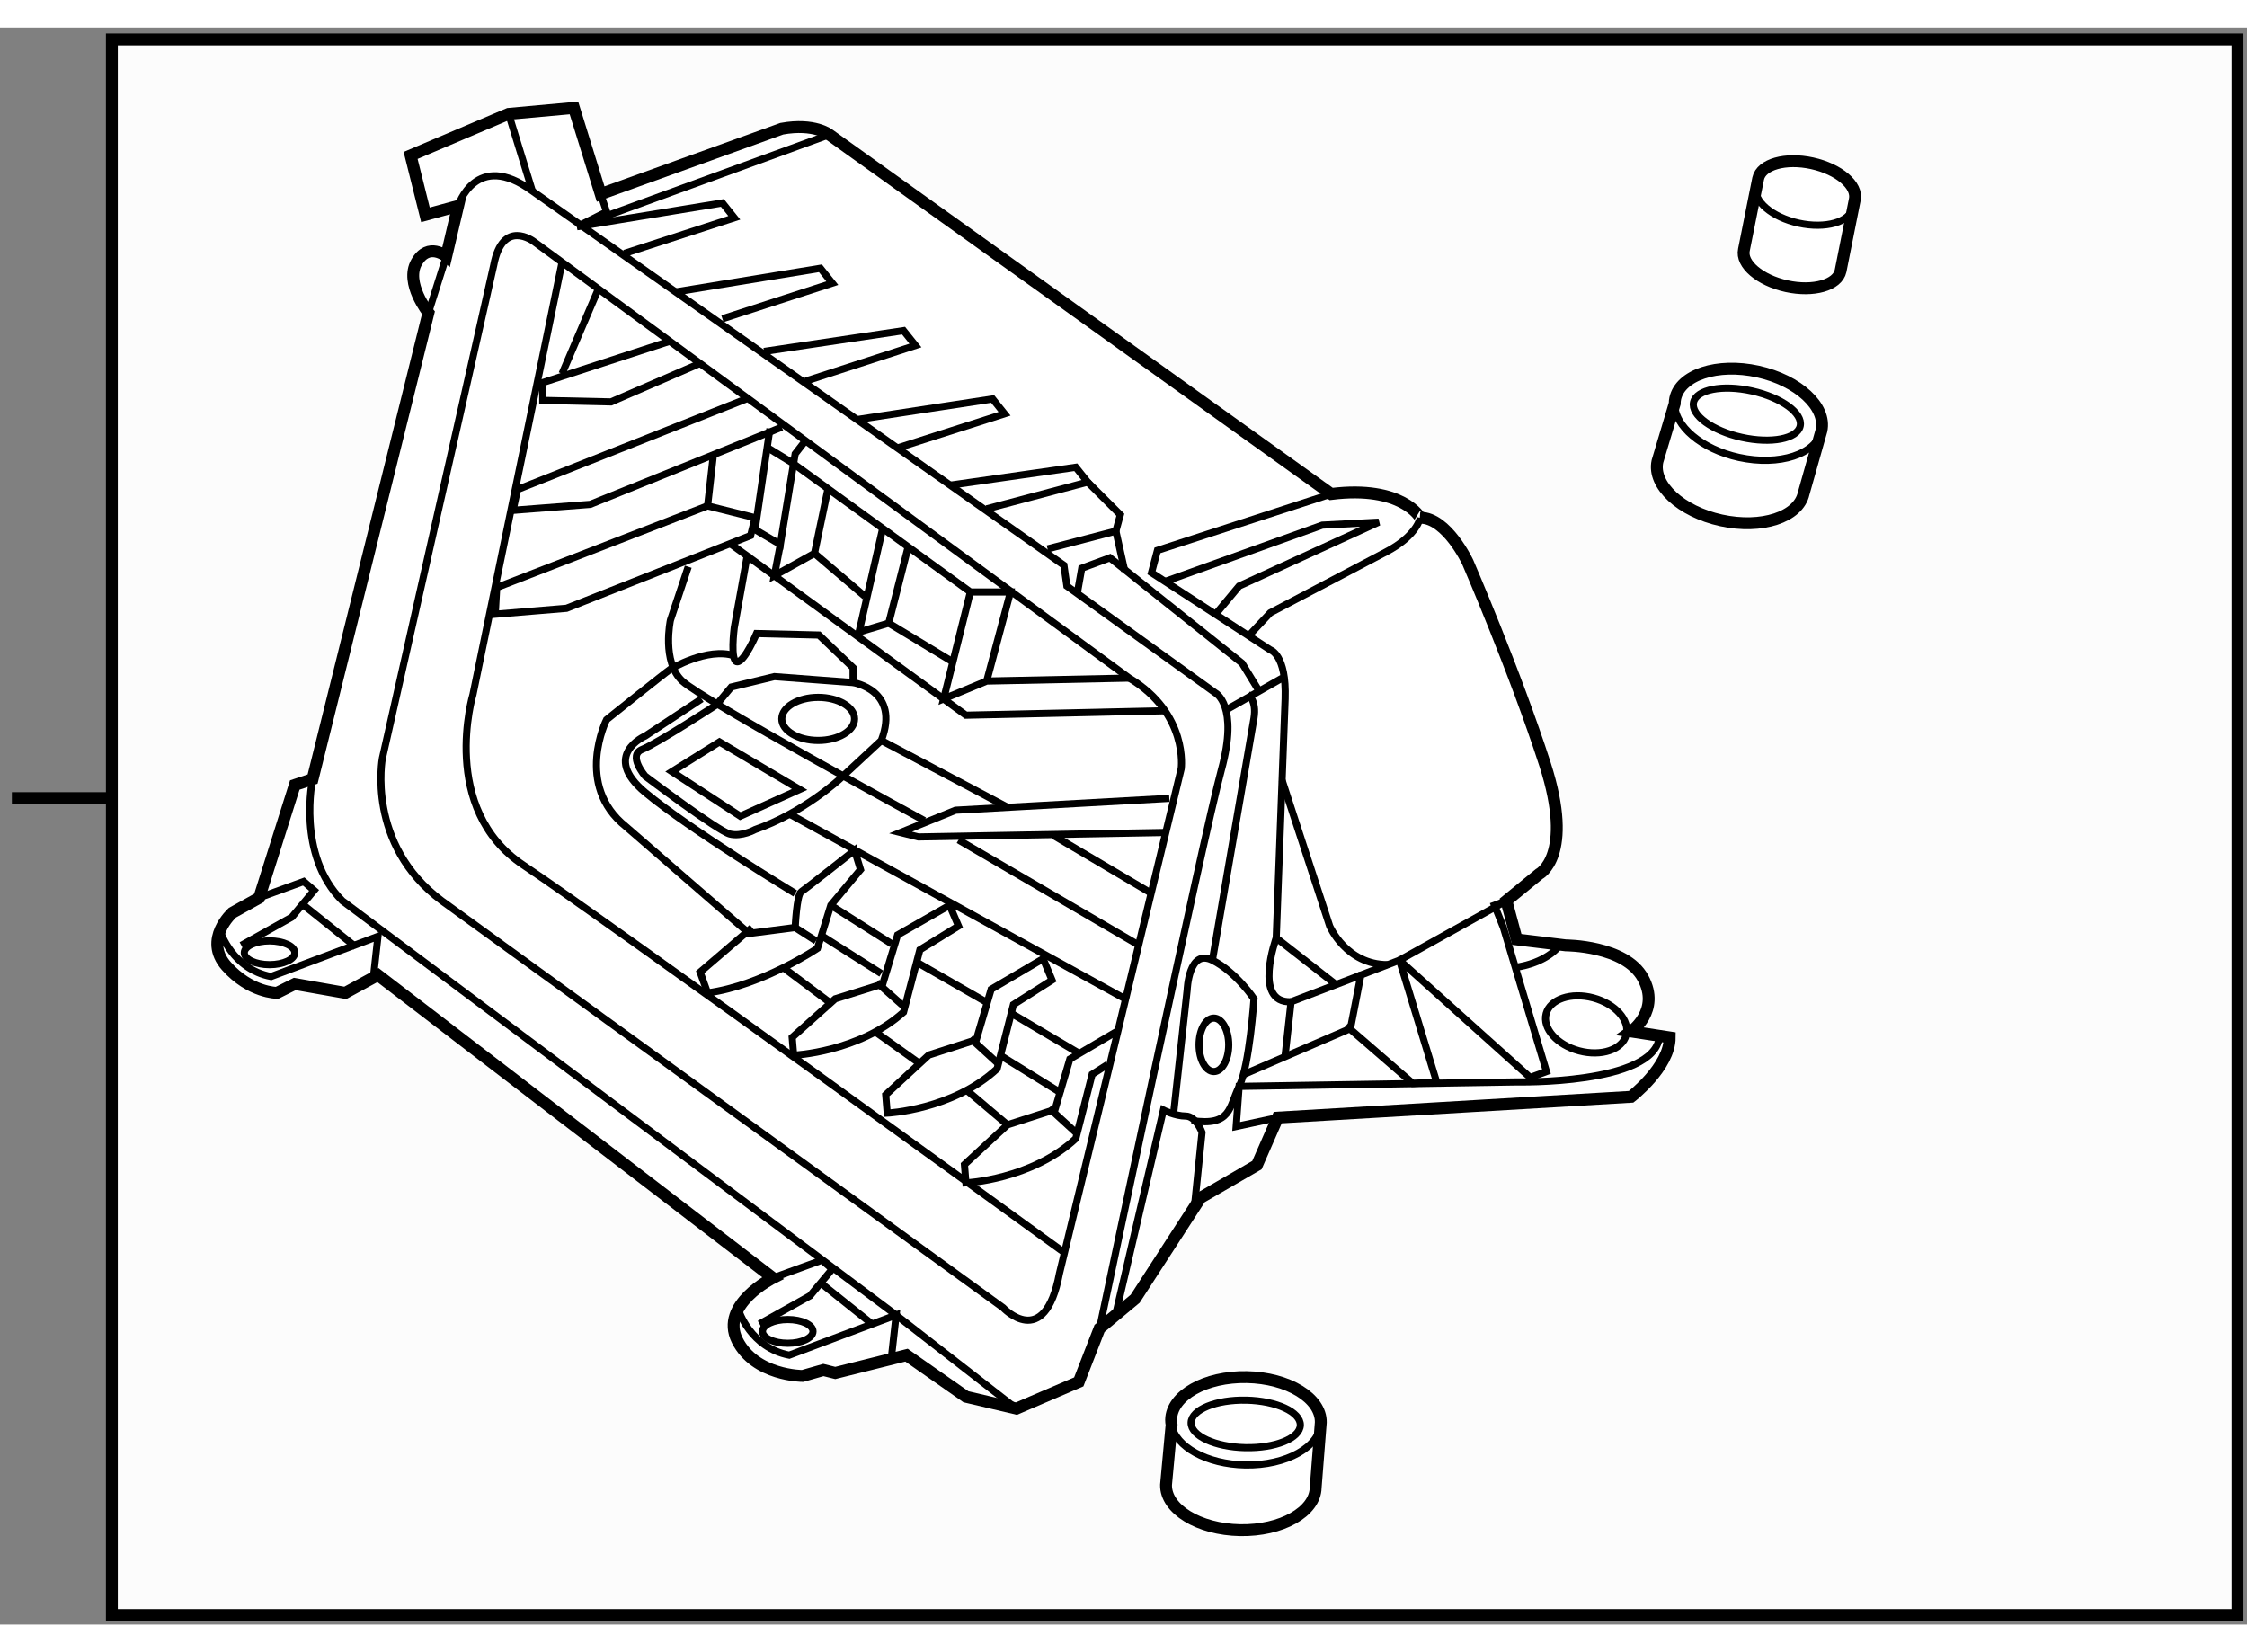 <?xml version="1.0" encoding="utf-8"?>
<!-- Generator: Adobe Illustrator 15.1.0, SVG Export Plug-In . SVG Version: 6.00 Build 0)  -->
<!DOCTYPE svg PUBLIC "-//W3C//DTD SVG 1.1//EN" "http://www.w3.org/Graphics/SVG/1.1/DTD/svg11.dtd">
<svg version="1.1" xmlns="http://www.w3.org/2000/svg" xmlns:xlink="http://www.w3.org/1999/xlink" x="0px" y="0px" width="244.8px"
	 height="180px" viewBox="140.153 15.843 94.584 67.215" enable-background="new 0 0 244.8 180" xml:space="preserve">
	
<rect x="140.153" y="15.843" width="94.584" height="67.215" fill="#808080" stroke="none"/>
	
<g></g><g><rect x="144.862" y="16.343" fill="#FCFCFC" stroke="#000000" stroke-width="0.5" width="89.475" height="66.315"></rect><line fill="none" stroke="#000000" stroke-width="0.5" x1="140.653" y1="48.272" x2="144.862" y2="48.272"></line></g><g><path fill="#FFFFFF" stroke="#000000" stroke-width="0.5" d="M196.187,35.47l-21.125-15.125c0,0-0.625-0.5-2-0.25l-7.625,2.75
				l-1.125-3.625l-2.75,0.25l-4.125,1.75l0.625,2.5l1.375-0.375l-0.5,2.125c0,0-0.75-0.625-1.25,0.25s0.5,2.125,0.5,2.125
				l-4.875,19.625l-0.75,0.25l-1.5,4.75l-1.125,0.625c0,0-1.25,1.125-0.25,2.25s2.125,1.125,2.125,1.125l0.75-0.375l2.125,0.375
				l1.375-0.75l16.625,12.75c0,0-2.25,1.125-1.5,2.625s2.75,1.5,2.75,1.5l0.875-0.25l0.5,0.125l3-0.75l2.5,1.75l2.125,0.5
				l2.625-1.125l0.875-2.25l1.5-1.25l2.75-4.25l2.375-1.375l0.875-2l14.875-0.875c0,0,1.625-1.25,1.625-2.5l-1.625-0.25
				c0,0,1.25-0.875,0.5-2.25s-3.25-1.375-3.25-1.375l-2.063-0.25l-0.438-1.625l1.375-1.125c0,0,1.5-0.75,0.25-4.625
				s-3.25-8.5-3.25-8.5s-0.875-1.875-2-1.875C199.937,36.47,199.187,35.095,196.187,35.47z"></path><path fill="none" stroke="#000000" stroke-width="0.3" d="M159.437,23.345c0,0,0.75-2.375,3.125-0.625l22.375,15.75l0.125,0.875
				l6.25,4.5c0,0,1,0.5,0.25,3.25s-5.125,23.5-5.125,23.5"></path><line fill="none" stroke="#000000" stroke-width="0.3" x1="161.562" y1="19.47" x2="162.562" y2="22.72"></line><polyline fill="none" stroke="#000000" stroke-width="0.3" points="165.437,22.845 165.687,23.595 164.437,24.22 175.062,20.345 
						"></polyline><polyline fill="none" stroke="#000000" stroke-width="0.3" points="166.437,25.345 171.062,23.845 170.562,23.22 164.437,24.22 		
				"></polyline><polyline fill="none" stroke="#000000" stroke-width="0.3" points="170.562,28.095 175.187,26.595 174.687,25.97 168.562,26.97 		
				"></polyline><polyline fill="none" stroke="#000000" stroke-width="0.3" points="174.062,30.72 178.687,29.22 178.187,28.595 172.312,29.47 		
				"></polyline><polyline fill="none" stroke="#000000" stroke-width="0.3" points="177.937,33.532 182.437,32.095 181.937,31.47 176.187,32.345 
						"></polyline><polyline fill="none" stroke="#000000" stroke-width="0.3" points="181.687,36.095 185.937,34.97 185.437,34.345 180.187,35.095 
						"></polyline><path fill="none" stroke="#000000" stroke-width="0.3" d="M199.937,36.47c0,0-0.125,0.75-1.438,1.438s-4.875,2.563-4.875,2.563
				l-0.938,1"></path><path fill="none" stroke="#000000" stroke-width="0.3" d="M196.187,35.47l-7.313,2.375l-0.25,0.938l5,3.25
				c0,0,0.688,0.188,0.625,2.063l-0.375,10.063l2.563,2"></path><path fill="none" stroke="#000000" stroke-width="0.3" d="M171.249,69.845c0,0,0.5,1.563,2.125,1.875l4.5-1.688l-0.188,1.688"></path><polyline fill="none" stroke="#000000" stroke-width="0.3" points="172.687,68.47 174.749,67.72 175.187,68.095 174.249,69.22 
				172.124,70.407 		"></polyline><ellipse fill="none" stroke="#000000" stroke-width="0.3" cx="173.312" cy="70.72" rx="1.063" ry="0.5"></ellipse><line fill="none" stroke="#000000" stroke-width="0.3" x1="174.749" y1="68.72" x2="176.937" y2="70.47"></line><path fill="none" stroke="#000000" stroke-width="0.3" d="M149.437,53.907c0,0,0.5,1.563,2.125,1.875l4.5-1.688l-0.188,1.688"></path><polyline fill="none" stroke="#000000" stroke-width="0.3" points="150.874,52.532 152.937,51.782 153.374,52.157 152.437,53.282 
				150.312,54.47 		"></polyline><ellipse fill="none" stroke="#000000" stroke-width="0.3" cx="151.499" cy="54.782" rx="1.063" ry="0.5"></ellipse><line fill="none" stroke="#000000" stroke-width="0.3" x1="152.937" y1="52.782" x2="155.124" y2="54.532"></line><path fill="none" stroke="#000000" stroke-width="0.3" d="M153.312,47.47c0,0-0.688,3.188,1.25,5.125l23.313,17.438l5.063,3.938"></path><path fill="none" stroke="#000000" stroke-width="0.3" d="M156.249,46.595c0,0-0.688,3.625,2.5,6l23.625,17.125
				c0,0,1.75,1.875,2.375-1.438l5.125-21.25c0,0,0.313-2.313-2.188-3.813l-25.063-18.375c0,0-1.313-1-1.688,1L156.249,46.595z"></path><path fill="none" stroke="#000000" stroke-width="0.3" d="M163.812,25.72l-3.75,18.188c0,0-1.438,4.813,2.125,7.188
				s22.688,16.25,22.688,16.25"></path><polyline fill="none" stroke="#000000" stroke-width="0.3" points="168.374,29.032 162.999,30.782 162.999,31.532 165.874,31.595 
				169.624,29.97 		"></polyline><polyline fill="none" stroke="#000000" stroke-width="0.3" points="171.562,31.47 161.937,35.282 161.749,36.157 164.999,35.907 
				173.062,32.657 		"></polyline><polygon fill="none" stroke="#000000" stroke-width="0.3" points="169.937,35.97 161.062,39.407 160.999,40.532 163.999,40.282 
				171.749,37.22 171.937,36.47 		"></polygon><line fill="none" stroke="#000000" stroke-width="0.3" x1="165.312" y1="26.907" x2="163.812" y2="30.407"></line><line fill="none" stroke="#000000" stroke-width="0.3" x1="158.937" y1="25.47" x2="158.187" y2="27.845"></line><path fill="none" stroke="#000000" stroke-width="0.3" d="M169.124,38.532l-0.75,2.25c0,0-0.375,1.75,0.5,2.563
				s10.188,5.875,10.188,5.875"></path><polyline fill="none" stroke="#000000" stroke-width="0.3" points="172.562,32.72 171.937,36.97 172.999,37.595 173.624,33.782 
				174.062,33.22 		"></polyline><polyline fill="none" stroke="#000000" stroke-width="0.3" points="170.937,37.595 180.812,44.782 189.187,44.595 		"></polyline><polyline fill="none" stroke="#000000" stroke-width="0.3" points="172.374,33.47 173.499,34.157 180.999,39.595 182.687,39.595 
				181.687,43.345 		"></polyline><line fill="none" stroke="#000000" stroke-width="0.3" x1="170.187" y1="33.782" x2="169.937" y2="35.97"></line><path fill="none" stroke="#000000" stroke-width="0.3" d="M171.624,37.97l-0.563,3.125c0,0-0.188,1.438,0.125,1.438
				s0.813-1.188,0.813-1.188l2.625,0.063l1.438,1.375v0.625c0,0,2,0.313,1.188,2.438l-1.75,1.625c0,0-1.563,1.438-3.563,2.125
				c0,0-0.563,0.313-1.063,0.188s-3.563-2.438-3.563-2.438s-0.75-0.875-0.125-1.125s3.125-1.875,3.125-1.875l0.625-0.75l1.813-0.438
				l3.313,0.25"></path><ellipse fill="none" stroke="#000000" stroke-width="0.3" cx="174.593" cy="44.938" rx="1.531" ry="0.906"></ellipse><path fill="none" stroke="#000000" stroke-width="0.3" d="M171.812,53.72l-2.188,1.875l0.313,0.875
				c2.313-0.313,4.625-1.875,4.625-1.875l0.563-1.813l1.25-1.5l-0.25-0.813c0,0-2.063,1.625-2.25,1.75s-0.25,1.5-0.25,1.5
				l-1.938,0.25l-5.188-4.5c-2.188-1.75-0.813-4.5-0.813-4.5s2.5-2,2.688-2.125c0,0,1.563-0.938,2.688-0.563"></path><path fill="none" stroke="#000000" stroke-width="0.3" d="M180.124,52.782l-2.188,1.25l-0.625,2.063l-2,0.625l-1.813,1.625
				l0.063,0.75c0,0,2.75-0.125,4.625-1.813l0.688-2.625l1.625-1L180.124,52.782z"></path><line fill="none" stroke="#000000" stroke-width="0.3" x1="174.499" y1="54.282" x2="173.624" y2="53.72"></line><line fill="none" stroke="#000000" stroke-width="0.3" x1="178.187" y1="57.032" x2="177.062" y2="56.032"></line><path fill="none" stroke="#000000" stroke-width="0.3" d="M184.062,55.032l-2.188,1.287l-0.625,2.124l-2,0.644l-1.813,1.673
				l0.063,0.772c0,0,2.75-0.129,4.625-1.866l0.688-2.703l1.625-1.03L184.062,55.032z"></path><line fill="none" stroke="#000000" stroke-width="0.3" x1="182.124" y1="59.408" x2="180.999" y2="58.379"></line><path fill="none" stroke="#000000" stroke-width="0.3" d="M187.134,58.11l-1.947,1.146l-0.625,2.124l-2,0.644l-1.813,1.673
				l0.063,0.772c0,0,2.75-0.129,4.625-1.866l0.688-2.703l0.639-0.406"></path><line fill="none" stroke="#000000" stroke-width="0.3" x1="185.437" y1="62.346" x2="184.312" y2="61.316"></line><path fill="none" stroke="#000000" stroke-width="0.3" d="M169.687,44.095l-2.375,1.563c0,0-1.875,0.813,0,2.375
				s6.313,4.25,6.313,4.25"></path><line fill="none" stroke="#000000" stroke-width="0.3" x1="175.124" y1="52.782" x2="177.687" y2="54.407"></line><line fill="none" stroke="#000000" stroke-width="0.3" x1="173.437" y1="48.97" x2="187.624" y2="56.782"></line><polyline fill="none" stroke="#000000" stroke-width="0.3" points="189.124,49.72 178.812,49.907 178.062,49.72 180.374,48.782 
				189.374,48.282 		"></polyline><polyline fill="none" stroke="#000000" stroke-width="0.3" points="187.687,43.22 181.687,43.345 179.874,44.095 180.999,39.595 
						"></polyline><polyline fill="none" stroke="#000000" stroke-width="0.3" points="177.312,36.907 176.312,41.282 177.562,40.907 178.374,37.72 
						"></polyline><polyline fill="none" stroke="#000000" stroke-width="0.3" points="174.999,35.282 174.437,37.97 172.749,38.907 172.999,37.595 
						"></polyline><line fill="none" stroke="#000000" stroke-width="0.3" x1="177.562" y1="40.907" x2="180.249" y2="42.532"></line><line fill="none" stroke="#000000" stroke-width="0.3" x1="174.437" y1="37.97" x2="176.562" y2="39.782"></line><line fill="none" stroke="#000000" stroke-width="0.3" x1="194.124" y1="43.22" x2="191.812" y2="44.532"></line><path fill="none" stroke="#000000" stroke-width="0.3" d="M190.437,65.407l0.313-3.063c0,0-0.25-0.688-0.688-0.688
				s-0.938-0.25-0.938-0.25l-2,8.563"></path><path fill="none" stroke="#000000" stroke-width="0.3" d="M193.937,61.72l-1.75,0.375l0.125-1.688l11.688-0.188
				c0,0,5.75,0.125,6-1.875"></path><path fill="none" stroke="#000000" stroke-width="0.3" d="M189.562,61.47l0.563-5.125c0,0,0.063-1.75,1.063-1.25
				s1.75,1.625,1.75,1.625s-0.188,2.813-0.625,3.688s-0.313,1.688-2,1.438"></path><ellipse fill="none" stroke="#000000" stroke-width="0.3" cx="191.249" cy="58.657" rx="0.625" ry="1.125"></ellipse><line fill="none" stroke="#000000" stroke-width="0.3" x1="178.812" y1="55.22" x2="181.749" y2="56.907"></line><line fill="none" stroke="#000000" stroke-width="0.3" x1="182.749" y1="57.345" x2="185.499" y2="58.97"></line><line fill="none" stroke="#000000" stroke-width="0.3" x1="180.499" y1="50.032" x2="187.999" y2="54.407"></line><line fill="none" stroke="#000000" stroke-width="0.3" x1="177.249" y1="45.845" x2="182.562" y2="48.657"></line><line fill="none" stroke="#000000" stroke-width="0.3" x1="184.499" y1="49.845" x2="188.624" y2="52.282"></line><path fill="none" stroke="#000000" stroke-width="0.3" d="M192.687,43.907c0,0,0.375,0.25,0.25,1s-1.75,10.188-1.75,10.188"></path><polyline fill="none" stroke="#000000" stroke-width="0.3" points="192.499,59.907 196.999,57.97 197.437,55.72 199.062,55.095 
				200.624,60.22 199.624,60.282 196.812,57.845 		"></polyline><polyline fill="none" stroke="#000000" stroke-width="0.3" points="199.062,55.095 204.562,60.032 205.249,59.782 203.437,53.72 
				203.062,52.782 203.562,52.595 199.062,55.095 		"></polyline><path fill="none" stroke="#000000" stroke-width="0.3" d="M194.124,47.532l2,6.125c0,0,0.688,1.625,2.438,1.625"></path><polyline fill="none" stroke="#000000" stroke-width="0.3" points="194.249,59.095 194.499,56.845 197.437,55.72 		"></polyline><path fill="none" stroke="#000000" stroke-width="0.3" d="M193.874,54.157c0,0-1,2.75,0.625,2.688"></path><ellipse transform="matrix(0.967 0.257 -0.257 0.967 21.73 -51.147)" fill="none" stroke="#000000" stroke-width="0.3" cx="206.842" cy="57.688" rx="1.743" ry="1.153"></ellipse><path fill="none" stroke="#000000" stroke-width="0.3" d="M205.749,54.532c0,0-0.5,0.688-1.875,0.875"></path><line fill="none" stroke="#000000" stroke-width="0.3" x1="174.687" y1="54.032" x2="177.249" y2="55.657"></line><line fill="none" stroke="#000000" stroke-width="0.3" x1="173.124" y1="55.407" x2="175.124" y2="56.907"></line><line fill="none" stroke="#000000" stroke-width="0.3" x1="177.062" y1="58.157" x2="178.812" y2="59.407"></line><line fill="none" stroke="#000000" stroke-width="0.3" x1="182.249" y1="59.095" x2="184.874" y2="60.72"></line><line fill="none" stroke="#000000" stroke-width="0.3" x1="180.874" y1="60.595" x2="182.562" y2="62.024"></line><polygon fill="none" stroke="#000000" stroke-width="0.3" points="170.437,45.907 168.437,47.157 171.312,49.032 173.812,47.907 
						"></polygon><polyline fill="none" stroke="#000000" stroke-width="0.3" points="185.499,39.657 185.687,38.595 186.874,38.157 192.437,42.595 
				193.124,43.72 		"></polyline><polyline fill="none" stroke="#000000" stroke-width="0.3" points="184.249,37.782 187.124,37.032 187.499,38.72 		"></polyline><polyline fill="none" stroke="#000000" stroke-width="0.3" points="185.937,34.97 187.312,36.345 187.124,37.032 		"></polyline><polyline fill="none" stroke="#000000" stroke-width="0.3" points="189.187,39.157 195.812,36.782 198.187,36.657 192.312,39.345 
				191.374,40.47 		"></polyline></g><g><path fill="#FFFFFF" stroke="#000000" stroke-width="0.5" d="M195.534,77.295c-0.018,1.022-1.443,1.825-3.184,1.793
				c-1.738-0.032-3.133-0.886-3.115-1.907l0.234-2.527c-0.014-0.072-0.02-0.145-0.02-0.218c0.02-1.021,1.443-1.824,3.184-1.792
				s3.135,0.886,3.117,1.907L195.534,77.295z"></path><path fill="none" stroke="#000000" stroke-width="0.3" d="M195.751,74.55c-0.02,1.021-1.443,1.824-3.184,1.793
				c-1.615-0.029-2.932-0.767-3.098-1.689"></path><ellipse transform="matrix(1 0.022 -0.022 1 1.668 -4.174)" fill="none" stroke="#000000" stroke-width="0.3" cx="192.562" cy="74.552" rx="2.299" ry="1"></ellipse></g>



	
<g><path fill="#FFFFFF" stroke="#000000" stroke-width="0.5" d="M214.161,22.192c0.131-0.601,1.148-0.888,2.271-0.642
				c1.123,0.246,1.928,0.932,1.795,1.532l-0.598,3c-0.131,0.6-1.148,0.887-2.271,0.642c-1.123-0.246-1.93-0.933-1.797-1.532
				L214.161,22.192z"></path><path fill="none" stroke="#000000" stroke-width="0.3" d="M218.138,23.428c-0.129,0.6-1.146,0.888-2.27,0.642
				c-1.125-0.246-1.928-0.932-1.797-1.531"></path></g>



	
<g><path fill="#FFFFFF" stroke="#000000" stroke-width="0.5" d="M216.075,35.447c-0.217,0.999-1.771,1.506-3.473,1.134
				c-1.699-0.372-2.898-1.483-2.682-2.481l0.727-2.432c0-0.073,0.008-0.146,0.023-0.218c0.219-0.998,1.773-1.506,3.475-1.134
				c1.699,0.372,2.898,1.483,2.68,2.48L216.075,35.447z"></path><path fill="none" stroke="#000000" stroke-width="0.3" d="M216.825,32.797c-0.217,0.999-1.771,1.507-3.473,1.135
				c-1.576-0.345-2.723-1.327-2.705-2.263"></path><ellipse transform="matrix(0.976 0.217 -0.217 0.976 12.096 -45.664)" fill="none" stroke="#000000" stroke-width="0.3" cx="213.699" cy="32.174" rx="2.3" ry="1"></ellipse></g>


</svg>